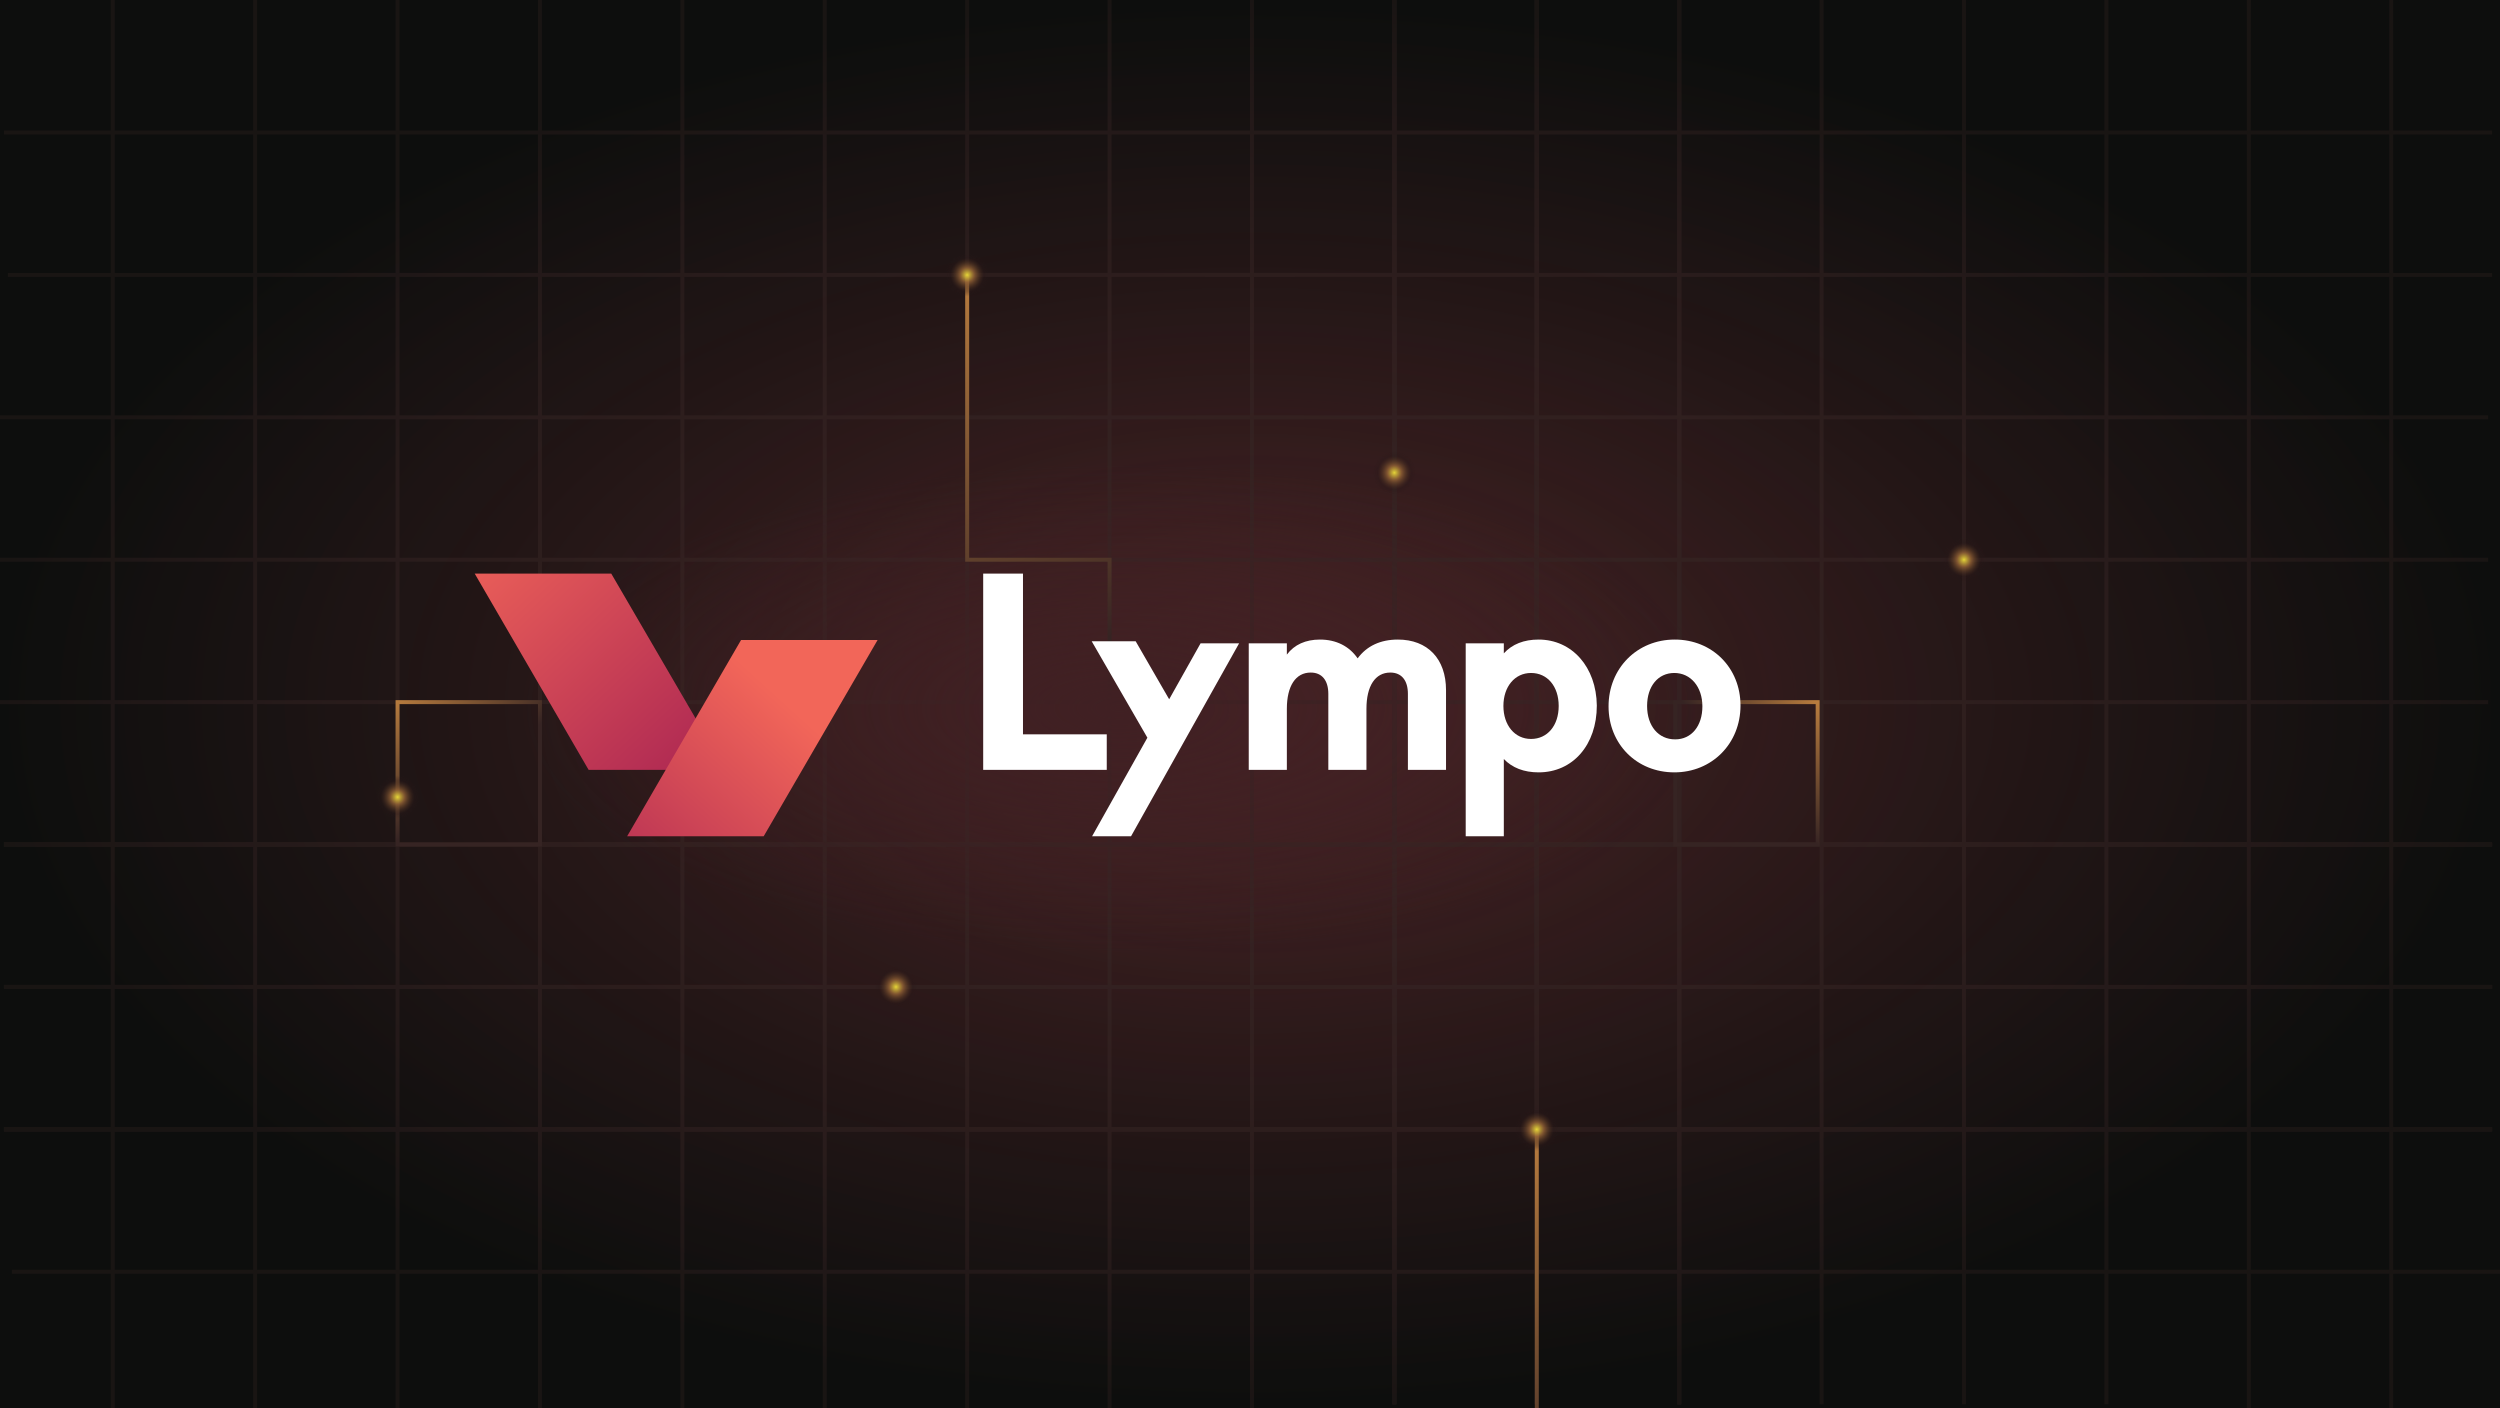 <svg width="632" height="356" viewBox="0 0 632 356" fill="none" xmlns="http://www.w3.org/2000/svg">
<rect x="0" y="0" width="632" height="356" fill="#808080" stroke="none"/>
<g clip-path="url(#clip0_7284_28970)">
<rect width="632" height="356" fill="url(#paint0_radial_7284_28970)"/>
<line x1="28.5" x2="28.5" y2="356" stroke="#362423"/>
<line x1="64.5" x2="64.5" y2="356" stroke="#362423"/>
<line x1="100.5" x2="100.5" y2="356" stroke="#362423"/>
<line x1="136.5" x2="136.5" y2="356" stroke="#362423"/>
<line x1="244.5" x2="244.5" y2="356" stroke="#362423"/>
<line x1="172.5" x2="172.5" y2="356" stroke="#362423"/>
<line x1="280.5" x2="280.5" y2="356" stroke="#362423"/>
<line x1="208.5" x2="208.5" y2="356" stroke="#362423"/>
<line x1="316.5" x2="316.5" y2="356" stroke="#362423"/>
<line x1="352.5" y1="-1" x2="352.5" y2="355" stroke="#362423"/>
<line x1="388.5" y1="-1" x2="388.5" y2="355" stroke="#362423"/>
<line x1="424.5" y1="-1" x2="424.5" y2="355" stroke="#362423"/>
<line x1="352.5" y1="-1" x2="352.5" y2="355" stroke="#362423"/>
<line x1="388.5" y1="-1" x2="388.5" y2="355" stroke="#362423"/>
<line x1="424.5" y1="-1" x2="424.5" y2="355" stroke="#362423"/>
<line x1="352.5" y1="-1" x2="352.5" y2="355" stroke="#362423"/>
<line x1="388.5" y1="-1" x2="388.5" y2="355" stroke="#362423"/>
<line x1="424.5" y1="-1" x2="424.5" y2="355" stroke="#362423"/>
<line x1="352.5" y1="-1" x2="352.5" y2="355" stroke="#362423"/>
<line x1="352.5" y1="-1" x2="352.5" y2="355" stroke="#362423"/>
<line x1="388.5" y1="-1" x2="388.5" y2="355" stroke="#362423"/>
<line x1="388.5" y1="-1" x2="388.5" y2="355" stroke="#362423"/>
<line x1="424.5" y1="-1" x2="424.5" y2="355" stroke="#362423"/>
<line x1="424.5" y1="-1" x2="424.5" y2="355" stroke="#362423"/>
<line x1="460.5" y1="-1" x2="460.5" y2="355" stroke="#362423"/>
<line x1="568.5" x2="568.5" y2="356" stroke="#362423"/>
<line x1="496.5" y1="-1" x2="496.5" y2="355" stroke="#362423"/>
<line x1="604.5" x2="604.5" y2="356" stroke="#362423"/>
<line x1="532.5" y1="-1" x2="532.5" y2="355" stroke="#362423"/>
<line x1="3" y1="321.5" x2="632" y2="321.5" stroke="#362423"/>
<line x1="1" y1="285.5" x2="630" y2="285.5" stroke="#362423"/>
<line x1="1" y1="249.5" x2="630" y2="249.5" stroke="#362423"/>
<line x1="1" y1="213.5" x2="630" y2="213.5" stroke="#362423"/>
<line x1="1" y1="285.5" x2="630" y2="285.5" stroke="#362423"/>
<line x1="1" y1="249.5" x2="630" y2="249.5" stroke="#362423"/>
<line x1="1" y1="213.5" x2="630" y2="213.5" stroke="#362423"/>
<line x1="1" y1="285.5" x2="630" y2="285.5" stroke="#362423"/>
<line x1="1" y1="249.5" x2="630" y2="249.5" stroke="#362423"/>
<line x1="1" y1="213.5" x2="630" y2="213.5" stroke="#362423"/>
<line x1="1" y1="285.5" x2="630" y2="285.5" stroke="#362423"/>
<line x1="1" y1="285.5" x2="630" y2="285.5" stroke="#362423"/>
<line x1="1" y1="249.5" x2="630" y2="249.5" stroke="#362423"/>
<line x1="1" y1="249.5" x2="630" y2="249.5" stroke="#362423"/>
<line x1="1" y1="213.5" x2="630" y2="213.5" stroke="#362423"/>
<line x1="1" y1="213.5" x2="630" y2="213.5" stroke="#362423"/>
<line y1="177.5" x2="629" y2="177.5" stroke="#362423"/>
<line x1="2" y1="69.5" x2="630" y2="69.5" stroke="#362423"/>
<line y1="141.5" x2="629" y2="141.5" stroke="#362423"/>
<line x1="1" y1="33.5" x2="630" y2="33.5" stroke="#362423"/>
<line y1="105.5" x2="629" y2="105.5" stroke="#362423"/>
<rect width="632" height="356" fill="url(#paint1_radial_7284_28970)"/>
<ellipse cx="283" cy="179" rx="152" ry="62" fill="url(#paint2_radial_7284_28970)"/>
<rect x="100.5" y="177.5" width="36" height="36" stroke="url(#paint3_linear_7284_28970)"/>
<rect x="-0.5" y="0.5" width="36" height="36" transform="matrix(-1 0 0 1 459 177)" stroke="url(#paint4_linear_7284_28970)"/>
<path d="M280.5 164.5V141.5H244.5V105.5V69.5" stroke="url(#paint5_linear_7284_28970)"/>
<path d="M424.5 380.5V357.5H388.5V321.5V285.5" stroke="url(#paint6_linear_7284_28970)"/>
<g clip-path="url(#clip1_7284_28970)">
<path d="M120 145H154.52L183.428 194.62H148.802L120 145Z" fill="url(#paint7_linear_7284_28970)"/>
<path d="M221.865 161.784H187.345L158.543 211.404H193.063L221.865 161.784Z" fill="url(#paint8_linear_7284_28970)"/>
<path d="M279.787 185.646H258.61V145H248.55V194.62H279.787V185.646Z" fill="white"/>
<path d="M353.378 161.681C349.037 161.681 345.542 163.265 343.213 166.432C341.094 163.371 337.813 161.681 333.682 161.681C330.082 161.681 327.222 162.948 325.317 165.482V162.632H315.682V194.621H325.317V179.207C325.317 173.4 327.541 170.022 331.354 170.022C334.211 170.022 335.8 172.028 335.8 175.406V194.621H345.437V179.207C345.437 173.4 347.659 170.022 351.472 170.022C354.331 170.022 355.918 172.028 355.918 175.406V194.621H365.555V174.456C365.555 166.538 360.896 161.681 353.378 161.681Z" fill="white"/>
<path d="M388.955 161.681C385.25 161.681 382.285 162.843 380.166 165.165V162.632H370.531V211.407H380.166V191.876C382.285 194.093 385.25 195.254 388.955 195.254C397.638 195.254 403.675 188.286 403.675 178.362C403.568 168.649 397.427 161.681 388.955 161.681ZM394.038 178.468C394.038 183.43 391.179 186.808 387.05 186.808C382.92 186.808 380.061 183.324 380.061 178.468C380.061 173.611 382.92 170.127 387.05 170.127C391.179 170.127 394.038 173.506 394.038 178.468Z" fill="white"/>
<path d="M423.374 161.681C413.845 161.681 406.643 168.966 406.643 178.573C406.643 188.075 413.737 195.254 423.269 195.254C432.798 195.254 439.998 187.969 439.998 178.362C439.998 168.86 432.904 161.681 423.374 161.681ZM430.363 178.573C430.363 183.535 427.609 186.914 423.48 186.914C419.245 186.914 416.385 183.535 416.385 178.468C416.385 173.506 419.139 170.127 423.269 170.127C427.398 170.127 430.363 173.611 430.363 178.573Z" fill="white"/>
<path d="M295.565 176.778L287.093 162.104H275.975L290.058 186.491L276.081 211.407H285.928L313.248 162.632H303.506L295.565 176.778Z" fill="white"/>
</g>
<circle cx="352.5" cy="119.5" r="5.5" fill="url(#paint9_radial_7284_28970)"/>
<circle cx="244.5" cy="69.5" r="5.5" fill="url(#paint10_radial_7284_28970)"/>
<circle cx="100.5" cy="201.5" r="5.5" fill="url(#paint11_radial_7284_28970)"/>
<circle cx="388.5" cy="285.5" r="5.5" fill="url(#paint12_radial_7284_28970)"/>
<circle cx="496.5" cy="141.5" r="5.5" fill="url(#paint13_radial_7284_28970)"/>
<circle cx="226.5" cy="249.5" r="5.5" fill="url(#paint14_radial_7284_28970)"/>
</g>
<defs>
<radialGradient id="paint0_radial_7284_28970" cx="0" cy="0" r="1" gradientUnits="userSpaceOnUse" gradientTransform="translate(316 178) rotate(90) scale(178 316)">
<stop stop-color="#4B2426"/>
<stop offset="1" stop-color="#0D0E0D"/>
</radialGradient>
<radialGradient id="paint1_radial_7284_28970" cx="0" cy="0" r="1" gradientUnits="userSpaceOnUse" gradientTransform="translate(316 178) rotate(90) scale(178 316)">
<stop stop-color="#412123" stop-opacity="0"/>
<stop offset="1" stop-color="#0D0E0D" stop-opacity="0.7"/>
</radialGradient>
<radialGradient id="paint2_radial_7284_28970" cx="0" cy="0" r="1" gradientUnits="userSpaceOnUse" gradientTransform="translate(283 179) rotate(90) scale(62 152)">
<stop stop-color="#402023"/>
<stop offset="1" stop-color="#402023" stop-opacity="0"/>
</radialGradient>
<linearGradient id="paint3_linear_7284_28970" x1="100" y1="177" x2="117.5" y2="198.5" gradientUnits="userSpaceOnUse">
<stop stop-color="#B87C3E"/>
<stop offset="1" stop-color="#362423"/>
</linearGradient>
<linearGradient id="paint4_linear_7284_28970" x1="0" y1="0" x2="18" y2="17" gradientUnits="userSpaceOnUse">
<stop stop-color="#B87C3E"/>
<stop offset="1" stop-color="#362423"/>
</linearGradient>
<linearGradient id="paint5_linear_7284_28970" x1="244.5" y1="69.5" x2="280.5" y2="161" gradientUnits="userSpaceOnUse">
<stop stop-color="#B87C3E"/>
<stop offset="1" stop-color="#362423"/>
</linearGradient>
<linearGradient id="paint6_linear_7284_28970" x1="388.5" y1="285.5" x2="424.5" y2="377" gradientUnits="userSpaceOnUse">
<stop stop-color="#B87C3E"/>
<stop offset="1" stop-color="#362423"/>
</linearGradient>
<linearGradient id="paint7_linear_7284_28970" x1="115.705" y1="131.739" x2="173.645" y2="193.485" gradientUnits="userSpaceOnUse">
<stop stop-color="#F26659"/>
<stop offset="1" stop-color="#B02A53"/>
</linearGradient>
<linearGradient id="paint8_linear_7284_28970" x1="198.565" y1="177.498" x2="153.303" y2="227.253" gradientUnits="userSpaceOnUse">
<stop stop-color="#F26659"/>
<stop offset="1" stop-color="#B02A53"/>
</linearGradient>
<radialGradient id="paint9_radial_7284_28970" cx="0" cy="0" r="1" gradientUnits="userSpaceOnUse" gradientTransform="translate(352.5 119.5) rotate(90) scale(5.5)">
<stop stop-color="#E4D438"/>
<stop offset="0.332" stop-color="#8E5F34" stop-opacity="0.85"/>
<stop offset="0.777" stop-color="#291818" stop-opacity="0.3"/>
<stop offset="1" stop-color="#291818" stop-opacity="0"/>
</radialGradient>
<radialGradient id="paint10_radial_7284_28970" cx="0" cy="0" r="1" gradientUnits="userSpaceOnUse" gradientTransform="translate(244.5 69.5) rotate(90) scale(5.5)">
<stop stop-color="#E4D438"/>
<stop offset="0.332" stop-color="#8E5F34" stop-opacity="0.85"/>
<stop offset="0.777" stop-color="#291818" stop-opacity="0.3"/>
<stop offset="1" stop-color="#291818" stop-opacity="0"/>
</radialGradient>
<radialGradient id="paint11_radial_7284_28970" cx="0" cy="0" r="1" gradientUnits="userSpaceOnUse" gradientTransform="translate(100.5 201.5) rotate(90) scale(5.5)">
<stop stop-color="#E4D438"/>
<stop offset="0.332" stop-color="#8E5F34" stop-opacity="0.85"/>
<stop offset="0.777" stop-color="#291818" stop-opacity="0.3"/>
<stop offset="1" stop-color="#291818" stop-opacity="0"/>
</radialGradient>
<radialGradient id="paint12_radial_7284_28970" cx="0" cy="0" r="1" gradientUnits="userSpaceOnUse" gradientTransform="translate(388.5 285.5) rotate(90) scale(5.5)">
<stop stop-color="#E4D438"/>
<stop offset="0.332" stop-color="#8E5F34" stop-opacity="0.85"/>
<stop offset="0.777" stop-color="#291818" stop-opacity="0.3"/>
<stop offset="1" stop-color="#291818" stop-opacity="0"/>
</radialGradient>
<radialGradient id="paint13_radial_7284_28970" cx="0" cy="0" r="1" gradientUnits="userSpaceOnUse" gradientTransform="translate(496.5 141.5) rotate(90) scale(5.5)">
<stop stop-color="#E4D438"/>
<stop offset="0.332" stop-color="#8E5F34" stop-opacity="0.85"/>
<stop offset="0.777" stop-color="#291818" stop-opacity="0.3"/>
<stop offset="1" stop-color="#291818" stop-opacity="0"/>
</radialGradient>
<radialGradient id="paint14_radial_7284_28970" cx="0" cy="0" r="1" gradientUnits="userSpaceOnUse" gradientTransform="translate(226.5 249.5) rotate(90) scale(5.5)">
<stop stop-color="#E4D438"/>
<stop offset="0.332" stop-color="#8E5F34" stop-opacity="0.85"/>
<stop offset="0.777" stop-color="#291818" stop-opacity="0.3"/>
<stop offset="1" stop-color="#291818" stop-opacity="0"/>
</radialGradient>
<clipPath id="clip0_7284_28970">
<rect width="632" height="356" fill="white"/>
</clipPath>
<clipPath id="clip1_7284_28970">
<rect width="320" height="67" fill="white" transform="translate(120 145)"/>
</clipPath>
</defs>
</svg>
